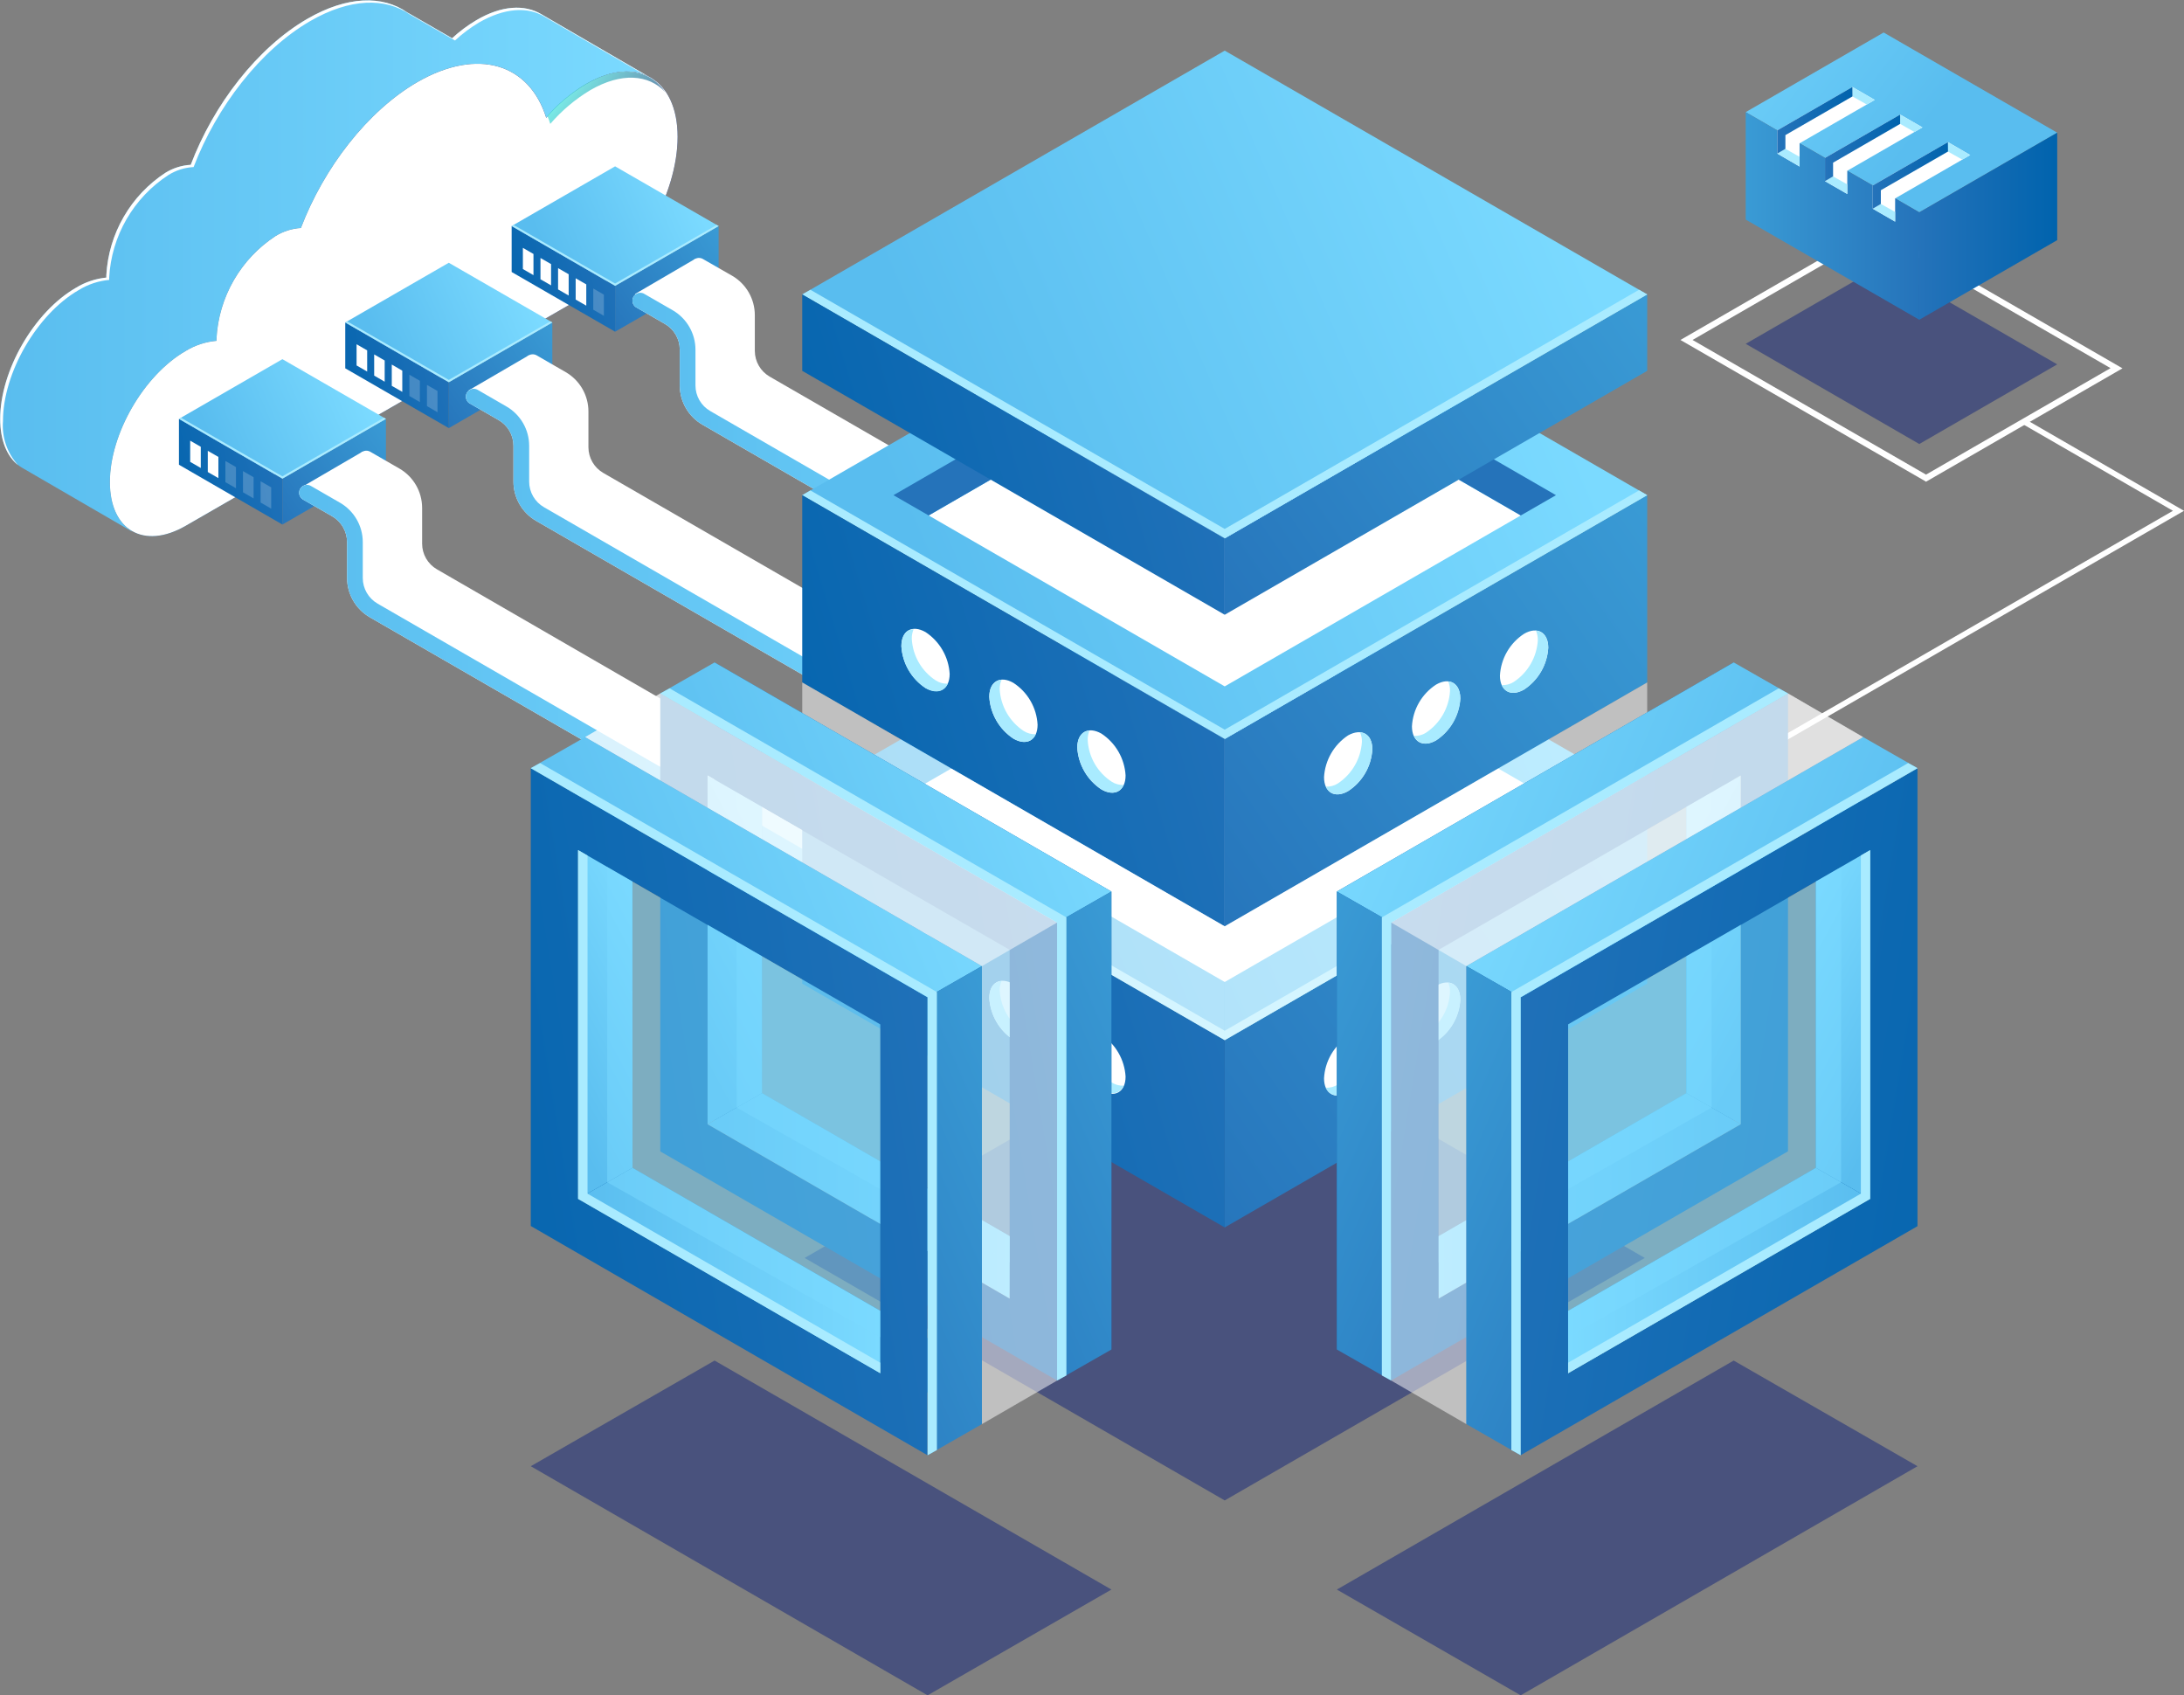 <svg width="612" height="475" viewBox="0 0 612 475" fill="none" xmlns="http://www.w3.org/2000/svg">
<rect x="0" y="0" width="612" height="475" fill="#808080" stroke="none"/>
<g clip-path="url(#clip0_684_3463)">
<path d="M182.729 22.033L151.679 3.974C147.024 1.207 140.582 1.459 133.436 5.684C131.017 7.118 128.756 8.805 126.693 10.715L114.112 3.471C107.217 -1.358 97.253 -1.157 86.156 5.257C72.115 13.356 59.861 29.277 53.445 46.179C50.941 46.319 48.511 47.08 46.374 48.393C41.549 51.543 37.533 55.785 34.652 60.776C31.771 65.766 30.107 71.364 29.792 77.117C29.792 77.343 29.792 77.57 29.792 77.771C26.769 78.071 23.853 79.051 21.262 80.638C9.537 87.404 0.05 103.854 0.05 117.36C0.05 124.076 2.39 128.805 6.165 131.043L36.888 148.876L43.606 116.606L133.31 64.843C144.759 58.227 154.472 43.941 157.743 30.057L182.729 22.033Z" fill="url(#paint0_linear_684_3463)"/>
<path d="M0.83 117.989C0.83 104.482 10.342 88.033 22.067 81.267C24.654 79.676 27.573 78.703 30.598 78.425C30.598 78.198 30.598 77.972 30.598 77.746C30.91 71.996 32.574 66.4 35.455 61.414C38.336 56.428 42.353 52.191 47.179 49.047C49.307 47.712 51.741 46.941 54.25 46.808C60.717 29.906 72.946 13.985 86.961 5.886C98.058 -0.528 108.022 -0.729 114.917 4.1L127.498 11.344C129.558 9.44 131.809 7.754 134.216 6.313C141.362 2.188 147.829 1.836 152.459 4.603L182.478 22.033H182.754L151.679 3.974C147.024 1.207 140.582 1.459 133.436 5.684C131.017 7.118 128.756 8.805 126.693 10.715L114.112 3.471C107.217 -1.358 97.253 -1.157 86.156 5.257C72.115 13.356 59.861 29.277 53.445 46.179C50.941 46.319 48.511 47.08 46.374 48.393C41.549 51.543 37.533 55.785 34.652 60.776C31.771 65.766 30.107 71.364 29.792 77.117C29.792 77.343 29.792 77.57 29.792 77.771C26.769 78.071 23.853 79.051 21.262 80.638C9.537 87.404 0.05 103.854 0.05 117.36C0.05 123.447 1.988 127.899 5.083 130.339C3.567 128.681 2.407 126.729 1.676 124.605C0.944 122.481 0.657 120.229 0.83 117.989Z" fill="white"/>
<path d="M164.26 23.568C160.032 26.082 156.249 29.278 153.063 33.025C148.358 17.934 134.015 13.23 117.03 22.964C102.99 31.088 90.761 47.01 84.319 63.887C81.815 64.047 79.388 64.815 77.249 66.125C72.423 69.276 68.407 73.518 65.526 78.508C62.646 83.498 60.981 89.096 60.667 94.849C60.667 95.076 60.667 95.277 60.667 95.503C57.608 95.769 54.654 96.742 52.036 98.345C40.31 105.111 30.799 121.561 30.799 135.068C30.799 148.574 40.31 154.083 52.036 147.317L164.26 82.675C178.402 74.501 189.876 54.656 189.876 38.332C189.876 22.008 178.301 15.343 164.26 23.568Z" fill="url(#paint1_linear_684_3463)"/>
<path style="mix-blend-mode:lighten" opacity="0.7" d="M164.26 23.568C160.032 26.082 156.249 29.278 153.063 33.025C148.358 17.934 134.015 13.23 117.03 22.964C102.99 31.088 90.761 47.01 84.319 63.887C81.815 64.047 79.388 64.815 77.249 66.125C72.423 69.276 68.407 73.518 65.526 78.508C62.646 83.498 60.981 89.096 60.667 94.849C60.667 95.076 60.667 95.277 60.667 95.503C57.608 95.769 54.654 96.742 52.036 98.345C40.31 105.111 30.799 121.561 30.799 135.068C30.799 148.574 40.31 154.083 52.036 147.317L164.26 82.675C178.402 74.501 189.876 54.656 189.876 38.332C189.876 22.008 178.301 15.343 164.26 23.568Z" fill="url(#paint2_linear_684_3463)"/>
<path d="M164.26 23.568C160.032 26.082 156.249 29.278 153.063 33.025C148.358 17.934 134.015 13.23 117.03 22.964C102.99 31.088 90.761 47.01 84.319 63.887C81.815 64.047 79.388 64.815 77.249 66.125C72.423 69.276 68.407 73.518 65.526 78.508C62.646 83.498 60.981 89.096 60.667 94.849C60.667 95.076 60.667 95.277 60.667 95.503C57.608 95.769 54.654 96.742 52.036 98.345C40.31 105.111 30.799 121.561 30.799 135.068C30.799 148.574 40.31 154.083 52.036 147.317L164.26 82.675C178.402 74.501 189.876 54.656 189.876 38.332C189.876 22.008 178.301 15.343 164.26 23.568Z" fill="white"/>
<path style="mix-blend-mode:lighten" opacity="0.7" d="M154.195 34.71C157.409 30.981 161.198 27.789 165.418 25.253C174.099 20.222 181.773 20.826 186.403 25.781C182.025 19.292 173.671 18.009 164.059 23.568C160.061 25.963 156.454 28.957 153.365 32.446C153.683 33.185 153.96 33.941 154.195 34.71Z" fill="url(#paint3_linear_684_3463)"/>
<path d="M79.136 146.965L108.148 130.213V117.36L79.136 134.112V146.965Z" fill="url(#paint4_linear_684_3463)"/>
<path d="M79.135 134.112L108.148 117.36L79.135 100.634L50.148 117.36L79.135 134.112Z" fill="url(#paint5_linear_684_3463)"/>
<path d="M50.148 130.213L79.135 146.965V134.112L50.148 117.36V130.213Z" fill="url(#paint6_linear_684_3463)"/>
<path d="M79.135 133.458L107.594 117.033L108.148 117.36L79.135 134.112L50.148 117.36L50.702 117.033L79.135 133.458Z" fill="#A9EBFF"/>
<path d="M84.722 136.375L101.555 126.566L115.747 137.91L116.955 147.694V156.623L249.284 234.645L263.274 242.895L261.135 249.284L251.397 253.157L172.01 211.128L137.94 189.824L108.148 173.299L99.794 166.885L99.266 153.303L98.209 145.028L84.722 136.375Z" fill="white"/>
<path d="M250.693 255.421C254.962 255.401 259.051 253.695 262.067 250.675C265.084 247.655 266.784 243.566 266.797 239.298V194.024C266.83 193.716 266.798 193.403 266.702 193.108C266.607 192.812 266.45 192.54 266.242 192.309C266.035 192.078 265.781 191.894 265.497 191.767C265.213 191.641 264.906 191.575 264.595 191.575C264.285 191.575 263.977 191.641 263.694 191.767C263.41 191.894 263.156 192.078 262.948 192.309C262.741 192.54 262.584 192.812 262.488 193.108C262.393 193.403 262.361 193.716 262.394 194.024V239.298C262.388 241.355 261.84 243.374 260.805 245.151C259.77 246.928 258.284 248.401 256.498 249.422C254.712 250.442 252.688 250.974 250.631 250.963C248.573 250.952 246.555 250.399 244.78 249.359L105.808 169.124C104.545 168.395 103.496 167.346 102.767 166.083C102.038 164.82 101.655 163.388 101.656 161.93V151.869C101.651 149.643 101.063 147.457 99.95 145.529C98.838 143.601 97.24 141.997 95.315 140.878L87.112 136.149C86.863 136.005 86.588 135.911 86.302 135.874C86.016 135.836 85.726 135.855 85.448 135.93C85.17 136.005 84.909 136.134 84.681 136.31C84.453 136.485 84.261 136.704 84.118 136.954C83.826 137.461 83.746 138.064 83.897 138.629C84.048 139.195 84.417 139.678 84.923 139.972L93.101 144.676C94.361 145.408 95.406 146.458 96.135 147.72C96.863 148.982 97.249 150.412 97.253 151.869V161.93C97.256 164.163 97.846 166.355 98.963 168.289C100.08 170.222 101.686 171.828 103.619 172.947L242.591 253.157C245.042 254.619 247.839 255.401 250.693 255.421Z" fill="white"/>
<path d="M100.75 127.371C100.893 127.121 101.085 126.902 101.313 126.727C101.541 126.551 101.802 126.422 102.08 126.347C102.358 126.272 102.649 126.253 102.934 126.291C103.22 126.328 103.495 126.422 103.744 126.566L111.947 131.295C113.872 132.414 115.47 134.018 116.582 135.946C117.695 137.874 118.283 140.06 118.288 142.286V152.347C118.292 153.801 118.677 155.228 119.406 156.486C120.134 157.744 121.181 158.789 122.44 159.516L264.582 241.713C266.05 242.552 267.68 243.066 269.363 243.222C269.212 244.681 269.363 246.165 269.137 247.624C266.75 247.439 264.436 246.716 262.368 245.511L120.226 163.364C118.303 162.242 116.706 160.638 115.594 158.71C114.482 156.782 113.893 154.598 113.885 152.372V142.311C113.881 140.854 113.495 139.424 112.767 138.162C112.039 136.9 110.993 135.851 109.733 135.118L101.555 130.414C101.301 130.269 101.079 130.074 100.9 129.842C100.722 129.609 100.592 129.344 100.517 129.061C100.442 128.778 100.424 128.483 100.464 128.192C100.504 127.902 100.601 127.623 100.75 127.371Z" fill="white"/>
<path d="M257.034 254.113L263.727 245.737L264.683 235.853V211.857V202.928L282.297 205.921V197.772C282.264 197.463 282.297 197.151 282.392 196.855C282.488 196.56 282.644 196.288 282.852 196.057C283.06 195.826 283.314 195.641 283.597 195.515C283.881 195.388 284.188 195.323 284.499 195.323C284.81 195.323 285.117 195.388 285.401 195.515C285.684 195.641 285.938 195.826 286.146 196.057C286.354 196.288 286.51 196.56 286.606 196.855C286.701 197.151 286.734 197.463 286.701 197.772V231.476C286.718 234.304 285.981 237.086 284.565 239.535C283.15 241.984 281.108 244.012 278.649 245.41C277.763 245.93 276.827 246.359 275.856 246.693L257.034 254.113Z" fill="url(#paint7_linear_684_3463)"/>
<path d="M250.693 255.421C254.962 255.401 259.051 253.695 262.067 250.675C265.084 247.655 266.784 243.566 266.797 239.298V194.024C266.83 193.716 266.798 193.403 266.702 193.108C266.607 192.812 266.45 192.54 266.242 192.309C266.035 192.078 265.781 191.894 265.497 191.767C265.213 191.641 264.906 191.575 264.595 191.575C264.285 191.575 263.977 191.641 263.694 191.767C263.41 191.894 263.156 192.078 262.948 192.309C262.741 192.54 262.584 192.812 262.488 193.108C262.393 193.403 262.361 193.716 262.394 194.024V239.298C262.388 241.355 261.84 243.374 260.805 245.151C259.77 246.928 258.284 248.401 256.498 249.422C254.712 250.442 252.688 250.974 250.631 250.963C248.573 250.952 246.555 250.399 244.78 249.359L105.808 169.124C104.545 168.395 103.496 167.346 102.767 166.083C102.038 164.82 101.655 163.388 101.656 161.93V151.869C101.651 149.643 101.063 147.457 99.95 145.529C98.838 143.601 97.24 141.997 95.315 140.878L87.112 136.149C86.863 136.005 86.588 135.911 86.302 135.874C86.016 135.836 85.726 135.855 85.448 135.93C85.17 136.005 84.909 136.134 84.681 136.31C84.453 136.485 84.261 136.704 84.118 136.954C83.826 137.461 83.746 138.064 83.897 138.629C84.048 139.195 84.417 139.678 84.923 139.972L93.101 144.676C94.361 145.408 95.406 146.458 96.135 147.72C96.863 148.982 97.249 150.412 97.253 151.869V161.93C97.256 164.163 97.846 166.355 98.963 168.289C100.08 170.222 101.686 171.828 103.619 172.947L242.591 253.157C245.042 254.619 247.839 255.401 250.693 255.421Z" fill="url(#paint8_linear_684_3463)"/>
<path opacity="0.2" d="M73.022 140.802L75.991 142.513V136.552L73.022 134.841V140.802Z" fill="white"/>
<path opacity="0.2" d="M68.089 137.935L71.058 139.645V133.709L68.089 131.999V137.935Z" fill="white"/>
<path opacity="0.2" d="M63.158 135.093L66.127 136.803V130.867L63.158 129.157V135.093Z" fill="white"/>
<path d="M58.226 132.251L61.195 133.961V128.025L58.226 126.315V132.251Z" fill="white"/>
<path d="M53.294 129.408L56.263 131.119V125.183L53.294 123.472V129.408Z" fill="white"/>
<path d="M125.762 119.951L154.774 103.2V90.347L125.762 107.098V119.951Z" fill="url(#paint9_linear_684_3463)"/>
<path d="M125.762 107.098L154.774 90.347L125.762 73.621L96.749 90.347L125.762 107.098Z" fill="url(#paint10_linear_684_3463)"/>
<path d="M96.749 103.2L125.762 119.951V107.098L96.749 90.347V103.2Z" fill="url(#paint11_linear_684_3463)"/>
<path d="M125.762 106.444L154.195 90.045L154.774 90.347L125.762 107.098L96.749 90.347L97.303 90.045L125.762 106.444Z" fill="#A9EBFF"/>
<path d="M131.348 109.362L148.181 99.553L162.348 110.896L163.556 120.68V129.609L295.885 207.632L309.9 215.882L307.761 222.295L298.023 226.144L284.562 222.145L250.492 200.841L154.774 146.285L146.42 139.897L145.892 126.289L144.81 118.014L131.348 109.362Z" fill="white"/>
<path d="M297.294 228.407C300.13 228.408 302.915 227.662 305.371 226.244C307.831 224.84 309.872 222.807 311.287 220.354C312.702 217.901 313.439 215.116 313.423 212.285V167.011C313.456 166.702 313.424 166.39 313.328 166.094C313.233 165.799 313.076 165.527 312.868 165.296C312.661 165.065 312.407 164.88 312.123 164.754C311.839 164.627 311.532 164.562 311.221 164.562C310.911 164.562 310.603 164.627 310.32 164.754C310.036 164.88 309.782 165.065 309.574 165.296C309.367 165.527 309.21 165.799 309.114 166.094C309.019 166.39 308.987 166.702 309.02 167.011V212.285C309.006 214.338 308.454 216.352 307.417 218.125C306.38 219.898 304.895 221.368 303.112 222.386C301.328 223.405 299.308 223.938 297.253 223.931C295.199 223.924 293.183 223.377 291.406 222.346L152.434 142.11C151.173 141.385 150.125 140.341 149.396 139.083C148.667 137.824 148.283 136.396 148.282 134.942V124.881C148.277 122.652 147.686 120.464 146.569 118.535C145.451 116.606 143.847 115.004 141.916 113.889L133.738 109.161C133.234 108.911 132.654 108.862 132.115 109.024C131.577 109.187 131.12 109.548 130.838 110.035C130.556 110.521 130.47 111.097 130.598 111.645C130.725 112.193 131.056 112.671 131.524 112.984L139.727 117.712C140.988 118.437 142.036 119.482 142.765 120.74C143.494 121.999 143.878 123.427 143.879 124.881V134.942C143.882 137.168 144.469 139.355 145.581 141.284C146.694 143.212 148.293 144.816 150.22 145.933L289.192 226.169C291.647 227.618 294.443 228.39 297.294 228.407Z" fill="white"/>
<path d="M147.351 100.357C147.65 99.856 148.133 99.492 148.697 99.341C149.261 99.191 149.861 99.267 150.37 99.552L158.548 104.281C160.474 105.399 162.074 107.002 163.187 108.931C164.299 110.859 164.886 113.046 164.889 115.273V125.334C164.895 126.787 165.282 128.213 166.01 129.471C166.738 130.728 167.783 131.773 169.041 132.502L311.183 214.574C312.655 215.406 314.282 215.928 315.964 216.108C315.813 217.542 315.964 219.026 315.763 220.51C313.376 220.307 311.064 219.577 308.994 218.372L166.776 136.35C164.85 135.233 163.251 133.629 162.138 131.701C161.025 129.772 160.438 127.585 160.435 125.359V115.298C160.429 113.845 160.043 112.419 159.315 111.161C158.586 109.903 157.541 108.858 156.284 108.129L148.156 103.376C147.65 103.081 147.281 102.598 147.13 102.033C146.979 101.467 147.059 100.865 147.351 100.357Z" fill="white"/>
<path d="M303.635 227.1L310.328 218.724L311.284 208.839V184.844V175.94L328.898 178.908V170.759C328.956 170.215 329.213 169.713 329.619 169.348C330.026 168.983 330.553 168.781 331.099 168.781C331.646 168.781 332.173 168.983 332.58 169.348C332.986 169.713 333.243 170.215 333.301 170.759V204.463C333.318 207.291 332.581 210.072 331.166 212.521C329.751 214.97 327.708 216.998 325.249 218.397C324.354 218.916 323.41 219.346 322.431 219.68L303.635 227.1Z" fill="url(#paint12_linear_684_3463)"/>
<path d="M297.294 228.407C300.13 228.408 302.915 227.662 305.371 226.244C307.831 224.84 309.872 222.807 311.287 220.354C312.702 217.901 313.439 215.116 313.423 212.285V167.011C313.456 166.702 313.424 166.39 313.328 166.094C313.233 165.799 313.076 165.527 312.868 165.296C312.661 165.065 312.407 164.88 312.123 164.754C311.839 164.627 311.532 164.562 311.221 164.562C310.911 164.562 310.603 164.627 310.32 164.754C310.036 164.88 309.782 165.065 309.574 165.296C309.367 165.527 309.21 165.799 309.114 166.094C309.019 166.39 308.987 166.702 309.02 167.011V212.285C309.006 214.338 308.454 216.352 307.417 218.125C306.38 219.898 304.895 221.368 303.112 222.386C301.328 223.405 299.308 223.938 297.253 223.931C295.199 223.924 293.183 223.377 291.406 222.346L152.434 142.11C151.173 141.385 150.125 140.341 149.396 139.083C148.667 137.824 148.283 136.396 148.282 134.942V124.881C148.277 122.652 147.686 120.464 146.569 118.535C145.451 116.606 143.847 115.004 141.916 113.889L133.738 109.161C133.234 108.911 132.654 108.862 132.115 109.024C131.577 109.187 131.12 109.548 130.838 110.035C130.556 110.521 130.47 111.097 130.598 111.645C130.725 112.193 131.056 112.671 131.524 112.984L139.727 117.712C140.988 118.437 142.036 119.482 142.765 120.74C143.494 121.999 143.878 123.427 143.879 124.881V134.942C143.882 137.168 144.469 139.355 145.581 141.284C146.694 143.212 148.293 144.816 150.22 145.933L289.192 226.169C291.647 227.618 294.443 228.39 297.294 228.407Z" fill="url(#paint13_linear_684_3463)"/>
<path opacity="0.2" d="M119.647 113.789L122.591 115.499V109.538L119.647 107.853V113.789Z" fill="white"/>
<path opacity="0.2" d="M114.715 110.947L117.659 112.657V106.696L114.715 104.985V110.947Z" fill="white"/>
<path d="M109.784 108.104L112.728 109.79V103.854L109.784 102.143V108.104Z" fill="white"/>
<path d="M104.852 105.237L107.796 106.947V101.011L104.852 99.301V105.237Z" fill="white"/>
<path d="M99.92 102.395L102.889 104.105V98.169L99.92 96.459V102.395Z" fill="white"/>
<path d="M172.362 92.938L201.375 76.211V63.333L172.362 80.085V92.938Z" fill="url(#paint14_linear_684_3463)"/>
<path d="M172.363 80.085L201.375 63.333L172.363 46.607L143.375 63.333L172.363 80.085Z" fill="url(#paint15_linear_684_3463)"/>
<path d="M143.375 76.211L172.363 92.938V80.085L143.375 63.333V76.211Z" fill="url(#paint16_linear_684_3463)"/>
<path d="M172.363 79.431L200.821 63.032L201.375 63.333L172.363 80.085L143.375 63.333L143.929 63.032L172.363 79.431Z" fill="#A9EBFF"/>
<path d="M177.949 82.374L194.782 72.539L208.974 83.883L210.182 93.692V102.621L342.511 180.618L356.501 188.893L354.362 195.282L344.65 199.155L331.163 195.156L297.118 173.827L201.375 119.272L193.046 112.883L192.493 99.276L191.436 91.026L177.949 82.374Z" fill="white"/>
<path d="M343.92 201.469C348.189 201.45 352.277 199.744 355.294 196.724C358.31 193.704 360.011 189.614 360.024 185.347V140.073C360.057 139.764 360.025 139.452 359.929 139.156C359.833 138.861 359.677 138.589 359.469 138.358C359.261 138.127 359.007 137.942 358.724 137.816C358.44 137.689 358.133 137.624 357.822 137.624C357.511 137.624 357.204 137.689 356.921 137.816C356.637 137.942 356.383 138.127 356.175 138.358C355.967 138.589 355.811 138.861 355.715 139.156C355.62 139.452 355.587 139.764 355.62 140.073V185.347C355.615 187.403 355.067 189.422 354.032 191.199C352.997 192.977 351.511 194.45 349.725 195.47C347.939 196.491 345.915 197.022 343.857 197.011C341.8 197 339.782 196.447 338.007 195.408L199.035 115.172C197.774 114.447 196.726 113.403 195.997 112.144C195.268 110.886 194.884 109.458 194.883 108.004V97.943C194.875 95.717 194.286 93.532 193.174 91.605C192.062 89.677 190.465 88.073 188.542 86.951L180.339 82.223C179.838 81.998 179.271 81.968 178.748 82.138C178.226 82.309 177.786 82.667 177.513 83.143C177.24 83.62 177.154 84.181 177.272 84.717C177.389 85.254 177.703 85.727 178.15 86.046L186.328 90.774C187.589 91.499 188.637 92.543 189.365 93.802C190.094 95.06 190.479 96.489 190.479 97.943V108.004C190.485 110.233 191.076 112.421 192.193 114.35C193.31 116.279 194.915 117.881 196.846 118.995L335.818 199.231C338.271 200.684 341.068 201.457 343.92 201.469Z" fill="white"/>
<path d="M193.977 73.369C194.118 73.117 194.308 72.895 194.536 72.718C194.764 72.54 195.025 72.41 195.304 72.335C195.583 72.26 195.875 72.242 196.161 72.281C196.448 72.32 196.723 72.417 196.971 72.564L205.174 77.268C207.097 78.389 208.694 79.993 209.806 81.921C210.918 83.849 211.508 86.034 211.515 88.259V98.32C211.52 99.777 211.905 101.207 212.633 102.469C213.362 103.731 214.407 104.781 215.667 105.514L357.81 187.56C359.275 188.407 360.905 188.93 362.59 189.095C362.439 190.553 362.59 192.037 362.364 193.496C359.947 193.32 357.6 192.607 355.495 191.409L213.352 109.362C211.429 108.237 209.833 106.628 208.725 104.695C207.617 102.762 207.035 100.573 207.036 98.345V88.284C207.033 86.831 206.648 85.403 205.919 84.145C205.19 82.888 204.144 81.843 202.885 81.116L194.707 76.387C194.46 76.238 194.245 76.041 194.075 75.808C193.904 75.575 193.781 75.311 193.714 75.03C193.646 74.749 193.634 74.458 193.679 74.173C193.725 73.888 193.826 73.615 193.977 73.369Z" fill="white"/>
<path d="M350.261 200.086L356.954 191.736L357.91 181.826V157.83V148.926L375.524 151.894V143.745C375.524 143.165 375.755 142.608 376.165 142.198C376.576 141.787 377.132 141.557 377.713 141.557C378.294 141.557 378.85 141.787 379.261 142.198C379.671 142.608 379.902 143.165 379.902 143.745V177.449C379.924 180.278 379.19 183.062 377.774 185.512C376.358 187.962 374.313 189.989 371.85 191.383C370.964 191.903 370.028 192.332 369.057 192.666L350.261 200.086Z" fill="url(#paint17_linear_684_3463)"/>
<path d="M343.92 201.469C348.189 201.45 352.277 199.744 355.294 196.724C358.31 193.704 360.011 189.614 360.024 185.347V140.073C360.057 139.764 360.025 139.452 359.929 139.156C359.833 138.861 359.677 138.589 359.469 138.358C359.261 138.127 359.007 137.942 358.724 137.816C358.44 137.689 358.133 137.624 357.822 137.624C357.511 137.624 357.204 137.689 356.921 137.816C356.637 137.942 356.383 138.127 356.175 138.358C355.967 138.589 355.811 138.861 355.715 139.156C355.62 139.452 355.587 139.764 355.62 140.073V185.347C355.615 187.403 355.067 189.422 354.032 191.199C352.997 192.977 351.511 194.45 349.725 195.47C347.939 196.491 345.915 197.022 343.857 197.011C341.8 197 339.782 196.447 338.007 195.408L199.035 115.172C197.774 114.447 196.726 113.403 195.997 112.144C195.268 110.886 194.884 109.458 194.883 108.004V97.943C194.875 95.717 194.286 93.532 193.174 91.605C192.062 89.677 190.465 88.073 188.542 86.951L180.339 82.223C179.838 81.998 179.271 81.968 178.748 82.138C178.226 82.309 177.786 82.667 177.513 83.143C177.24 83.62 177.154 84.181 177.272 84.717C177.389 85.254 177.703 85.727 178.15 86.046L186.328 90.774C187.589 91.499 188.637 92.543 189.365 93.802C190.094 95.06 190.479 96.489 190.479 97.943V108.004C190.485 110.233 191.076 112.421 192.193 114.35C193.31 116.279 194.915 117.881 196.846 118.995L335.818 199.231C338.271 200.684 341.068 201.457 343.92 201.469Z" fill="url(#paint18_linear_684_3463)"/>
<path opacity="0.2" d="M166.248 86.775L169.217 88.486V82.55L166.248 80.839V86.775Z" fill="white"/>
<path d="M161.316 83.933L164.286 85.643V79.682L161.316 77.972V83.933Z" fill="white"/>
<path d="M156.384 81.091L159.353 82.801V76.84L156.384 75.13V81.091Z" fill="white"/>
<path d="M151.453 78.249L154.422 79.959V73.998L151.453 72.287V78.249Z" fill="white"/>
<path d="M146.521 75.381L149.49 77.092V71.156L146.521 69.445V75.381Z" fill="white"/>
<path d="M443.613 240.304L442.833 238.946L608.905 143.116L567.06 118.97L567.815 117.612L612 143.116L443.613 240.304Z" fill="white"/>
<path opacity="0.5" d="M343.19 420.394L460.9 352.458L343.19 284.522L225.48 352.458L343.19 420.394Z" fill="#13247A"/>
<path d="M343.19 343.907L461.58 275.593V223.1L343.19 291.439V343.907Z" fill="url(#paint19_linear_684_3463)"/>
<path d="M343.19 291.439L461.579 223.1L343.19 154.787L224.801 223.125L343.19 291.439Z" fill="url(#paint20_linear_684_3463)"/>
<path d="M343.19 275.14L433.322 223.1L343.19 171.111L253.059 223.125L343.19 275.14Z" fill="white"/>
<path d="M224.801 275.593L343.19 343.907V291.439L224.801 223.1V275.593Z" fill="url(#paint21_linear_684_3463)"/>
<path d="M343.19 259.546L461.58 191.207V138.74L343.19 207.053V259.546Z" fill="url(#paint22_linear_684_3463)"/>
<path d="M343.19 207.053L461.579 138.74L343.19 70.401L224.801 138.74L343.19 207.053Z" fill="url(#paint23_linear_684_3463)"/>
<path d="M343.19 204.437L459.289 137.407L461.579 138.74L343.19 207.053L224.801 138.74L227.091 137.407L343.19 204.437Z" fill="#A9EBFF"/>
<path d="M343.19 288.798L459.289 221.792L461.579 223.1L343.19 291.439L224.801 223.125L227.091 221.792L343.19 288.798Z" fill="#A9EBFF"/>
<path d="M343.19 96.534L426.15 144.424L343.19 192.314L260.229 144.424L343.19 96.534Z" fill="white"/>
<path d="M343.19 96.534L260.23 144.424L250.366 138.74L343.19 85.165L436.014 138.74L426.151 144.424L343.19 96.534Z" fill="#2573BA"/>
<path d="M224.801 191.207L343.19 259.546V207.053L224.801 138.74V191.207Z" fill="url(#paint24_linear_684_3463)"/>
<path d="M301.873 209.468C302.011 211.813 302.694 214.094 303.869 216.129C305.044 218.164 306.679 219.897 308.642 221.189C312.366 223.327 315.41 221.591 315.41 217.265C315.273 214.919 314.589 212.638 313.414 210.604C312.239 208.569 310.605 206.836 308.642 205.544C304.893 203.406 301.873 205.142 301.873 209.468Z" fill="white"/>
<path d="M277.214 195.232C277.351 197.577 278.035 199.858 279.21 201.893C280.385 203.928 282.019 205.66 283.983 206.953C287.732 209.116 290.751 207.355 290.751 203.054C290.627 200.705 289.95 198.419 288.773 196.382C287.597 194.345 285.955 192.615 283.983 191.333C280.259 189.17 277.214 190.931 277.214 195.232Z" fill="white"/>
<path d="M252.58 181.021C252.718 183.366 253.401 185.647 254.576 187.682C255.752 189.717 257.386 191.449 259.349 192.742C263.073 194.88 266.117 193.144 266.117 188.818C265.98 186.472 265.296 184.191 264.121 182.156C262.946 180.122 261.312 178.389 259.349 177.097C255.6 174.959 252.58 176.694 252.58 181.021Z" fill="white"/>
<path d="M305.295 204.689C304.941 205.532 304.769 206.441 304.792 207.355C304.915 209.7 305.593 211.983 306.77 214.016C307.946 216.049 309.588 217.774 311.561 219.051C312.552 219.677 313.711 219.984 314.882 219.931C313.875 222.195 311.46 222.824 308.642 221.189C306.679 219.897 305.044 218.164 303.869 216.129C302.694 214.094 302.011 211.813 301.873 209.468C301.873 206.5 303.257 204.865 305.295 204.689Z" fill="#A9EBFF"/>
<path d="M280.661 190.453C280.297 191.294 280.117 192.203 280.133 193.119C280.27 195.464 280.954 197.745 282.129 199.78C283.304 201.815 284.938 203.548 286.901 204.84C287.903 205.463 289.069 205.77 290.248 205.72C289.241 207.984 286.826 208.588 283.983 206.953C282.019 205.66 280.385 203.928 279.21 201.893C278.035 199.858 277.351 197.577 277.214 195.232C277.214 192.339 278.623 190.629 280.661 190.453Z" fill="#A9EBFF"/>
<path d="M256.002 176.317C255.648 177.16 255.476 178.069 255.499 178.983C255.623 181.329 256.301 183.611 257.477 185.644C258.654 187.677 260.295 189.403 262.268 190.679C263.259 191.305 264.418 191.612 265.589 191.559C264.583 193.823 262.167 194.427 259.349 192.817C257.386 191.525 255.752 189.792 254.576 187.758C253.401 185.723 252.718 183.442 252.58 181.096C252.58 178.103 253.964 176.317 256.002 176.317Z" fill="#A9EBFF"/>
<path d="M301.873 293.854C301.997 296.199 302.675 298.482 303.851 300.515C305.028 302.548 306.669 304.273 308.642 305.549C312.366 307.712 315.41 305.977 315.41 301.651C315.273 299.305 314.589 297.024 313.414 294.989C312.239 292.954 310.605 291.222 308.642 289.93C304.893 287.792 301.873 289.502 301.873 293.854Z" fill="white"/>
<path d="M277.214 279.617C277.351 281.963 278.035 284.244 279.21 286.279C280.385 288.314 282.019 290.046 283.983 291.338C287.732 293.501 290.751 291.741 290.751 287.44C290.627 285.091 289.95 282.805 288.773 280.768C287.597 278.731 285.955 277.001 283.983 275.719C280.259 273.556 277.214 275.316 277.214 279.617Z" fill="white"/>
<path d="M252.58 265.406C252.704 267.752 253.382 270.035 254.558 272.067C255.735 274.1 257.376 275.826 259.349 277.102C263.073 279.265 266.117 277.53 266.117 273.204C265.98 270.858 265.296 268.577 264.121 266.542C262.946 264.507 261.312 262.775 259.349 261.483C255.6 259.32 252.58 261.08 252.58 265.406Z" fill="white"/>
<path d="M305.295 289.075C304.96 289.871 304.788 290.726 304.792 291.59C304.914 293.939 305.591 296.226 306.767 298.264C307.944 300.301 309.586 302.031 311.561 303.311C312.552 303.937 313.711 304.244 314.882 304.191C313.875 306.455 311.46 307.059 308.642 305.424C306.669 304.147 305.028 302.422 303.851 300.389C302.675 298.356 301.997 296.073 301.873 293.728C301.873 290.936 303.257 289.226 305.295 289.075Z" fill="#A9EBFF"/>
<path d="M280.661 274.839C280.297 275.68 280.117 276.588 280.133 277.505C280.27 279.85 280.954 282.131 282.129 284.166C283.304 286.201 284.938 287.933 286.901 289.226C287.9 289.854 289.07 290.153 290.248 290.081C289.241 292.344 286.826 292.973 283.983 291.338C282.019 290.046 280.385 288.314 279.21 286.279C278.035 284.244 277.351 281.963 277.214 279.617C277.214 276.725 278.623 275.015 280.661 274.839Z" fill="#A9EBFF"/>
<path d="M256.002 260.628C255.667 261.423 255.496 262.279 255.499 263.143C255.623 265.492 256.3 267.778 257.477 269.815C258.653 271.852 260.295 273.582 262.268 274.864C263.259 275.489 264.418 275.797 265.589 275.744C264.583 278.008 262.167 278.611 259.349 276.976C257.376 275.7 255.735 273.975 254.558 271.942C253.382 269.909 252.704 267.626 252.58 265.281C252.58 262.489 253.964 260.778 256.002 260.628Z" fill="#A9EBFF"/>
<path d="M384.557 209.921C384.431 212.269 383.753 214.554 382.576 216.591C381.4 218.628 379.76 220.358 377.788 221.642C374.039 223.805 371.02 222.069 371.02 217.743C371.157 215.397 371.841 213.116 373.016 211.082C374.191 209.047 375.825 207.314 377.788 206.022C381.512 203.985 384.557 205.62 384.557 209.921Z" fill="white"/>
<path d="M409.191 195.71C409.053 198.055 408.369 200.336 407.194 202.371C406.019 204.406 404.385 206.138 402.422 207.431C398.698 209.594 395.653 207.833 395.653 203.507C395.783 201.163 396.463 198.882 397.639 196.85C398.815 194.818 400.454 193.092 402.422 191.811C406.171 189.648 409.191 191.409 409.191 195.71Z" fill="white"/>
<path d="M433.85 181.473C433.712 183.819 433.029 186.1 431.854 188.135C430.679 190.17 429.044 191.902 427.081 193.194C423.332 195.357 420.312 193.597 420.312 189.296C420.436 186.947 421.114 184.661 422.29 182.624C423.467 180.587 425.108 178.857 427.081 177.575C430.805 175.412 433.85 177.172 433.85 181.473Z" fill="white"/>
<path d="M381.109 205.167C381.473 205.999 381.654 206.9 381.638 207.808C381.5 210.153 380.817 212.434 379.642 214.469C378.466 216.504 376.832 218.237 374.869 219.529C373.868 220.152 372.701 220.459 371.522 220.409C372.529 222.673 374.945 223.276 377.788 221.642C379.759 220.358 381.4 218.628 382.576 216.591C383.752 214.554 384.431 212.269 384.557 209.921C384.557 207.028 383.173 205.318 381.109 205.167Z" fill="#A9EBFF"/>
<path d="M405.819 190.931C406.174 191.774 406.345 192.683 406.322 193.597C406.185 195.942 405.501 198.223 404.326 200.258C403.151 202.293 401.517 204.026 399.554 205.318C398.558 205.952 397.385 206.252 396.207 206.173C397.239 208.437 399.654 209.065 402.472 207.431C404.436 206.138 406.07 204.406 407.245 202.371C408.42 200.336 409.104 198.055 409.241 195.71C409.191 192.792 407.807 191.107 405.819 190.931Z" fill="#A9EBFF"/>
<path d="M430.403 176.694C430.764 177.536 430.944 178.445 430.932 179.361C430.794 181.706 430.11 183.987 428.935 186.022C427.76 188.057 426.126 189.789 424.163 191.082C423.161 191.705 421.995 192.012 420.816 191.962C421.823 194.226 424.238 194.829 427.082 193.194C429.045 191.902 430.679 190.17 431.854 188.135C433.029 186.1 433.713 183.819 433.851 181.473C433.851 178.581 432.441 176.871 430.403 176.694Z" fill="#A9EBFF"/>
<path d="M384.557 294.306C384.419 296.652 383.736 298.933 382.561 300.968C381.386 303.003 379.751 304.735 377.788 306.027C374.039 308.19 371.02 306.43 371.02 302.129C371.143 299.78 371.821 297.494 372.997 295.457C374.174 293.42 375.815 291.69 377.788 290.408C381.512 288.245 384.557 290.005 384.557 294.306Z" fill="white"/>
<path d="M409.191 280.095C409.053 282.441 408.369 284.722 407.194 286.757C406.019 288.792 404.385 290.524 402.422 291.816C398.698 293.954 395.653 292.219 395.653 287.893C395.783 285.549 396.463 283.268 397.639 281.236C398.815 279.204 400.454 277.478 402.422 276.197C406.171 274.034 409.191 275.769 409.191 280.095Z" fill="white"/>
<path d="M433.85 265.859C433.712 268.205 433.029 270.486 431.854 272.521C430.679 274.555 429.044 276.288 427.081 277.58C423.332 279.743 420.312 277.983 420.312 273.682C420.436 271.333 421.114 269.047 422.29 267.009C423.467 264.972 425.108 263.242 427.081 261.961C430.805 259.797 433.85 261.558 433.85 265.859Z" fill="white"/>
<path d="M381.109 289.502C381.47 290.344 381.65 291.252 381.638 292.168C381.5 294.514 380.817 296.795 379.642 298.83C378.466 300.865 376.832 302.597 374.869 303.889C373.868 304.513 372.701 304.82 371.522 304.77C372.529 307.033 374.945 307.637 377.788 306.002C379.751 304.71 381.385 302.977 382.56 300.943C383.735 298.908 384.419 296.627 384.557 294.281C384.557 291.414 383.173 289.703 381.109 289.502Z" fill="#A9EBFF"/>
<path d="M405.819 275.316C406.174 276.16 406.345 277.068 406.322 277.983C406.199 280.328 405.521 282.611 404.344 284.644C403.168 286.677 401.526 288.402 399.554 289.678C398.555 290.308 397.386 290.615 396.207 290.559C397.239 292.822 399.654 293.451 402.472 291.816C404.436 290.524 406.07 288.792 407.245 286.757C408.42 284.722 409.104 282.441 409.241 280.095C409.191 277.178 407.807 275.492 405.819 275.316Z" fill="#A9EBFF"/>
<path d="M430.403 261.08C430.764 261.922 430.944 262.83 430.932 263.746C430.794 266.092 430.11 268.373 428.935 270.408C427.76 272.443 426.126 274.175 424.163 275.467C423.161 276.091 421.995 276.397 420.816 276.348C421.823 278.611 424.238 279.215 427.082 277.58C429.045 276.288 430.679 274.555 431.854 272.521C433.029 270.486 433.713 268.205 433.851 265.859C433.851 262.967 432.441 261.256 430.403 261.08Z" fill="#A9EBFF"/>
<path d="M343.19 172.243L461.58 103.904V82.499L343.19 150.838V172.243Z" fill="url(#paint25_linear_684_3463)"/>
<path d="M343.19 150.838L461.579 82.499L343.19 14.186L224.801 82.499L343.19 150.838Z" fill="url(#paint26_linear_684_3463)"/>
<path d="M343.19 148.197L459.289 81.191L461.579 82.499L343.19 150.838L224.801 82.499L227.091 81.191L343.19 148.197Z" fill="#A9EBFF"/>
<path d="M224.801 103.904L343.19 172.243V150.838L224.801 82.499V103.904Z" fill="url(#paint27_linear_684_3463)"/>
<path opacity="0.5" d="M461.58 191.207V223.1L343.19 291.439V259.546L461.58 191.207Z" fill="white"/>
<path opacity="0.5" d="M224.801 191.207V223.125L343.19 291.439V259.546L224.801 191.207Z" fill="white"/>
<path opacity="0.5" d="M311.435 445.371L259.928 475L148.735 410.811L200.242 381.207L311.435 445.371Z" fill="#13247A"/>
<path d="M200.242 185.624V313.9L311.435 378.063V249.787L200.242 185.624ZM213.503 208.588L298.149 257.433V355.15L213.503 306.304V208.588Z" fill="url(#paint28_linear_684_3463)"/>
<path d="M185.019 194.326V322.603L296.212 386.791V258.515L185.019 194.326ZM198.28 217.29L282.926 266.161V363.852L198.28 315.007V217.29Z" fill="url(#paint29_linear_684_3463)"/>
<path d="M185.019 194.301L200.242 185.598L311.435 249.787L296.212 258.49L185.019 194.301Z" fill="url(#paint30_linear_684_3463)"/>
<path d="M311.435 249.787L296.212 258.49V386.816L311.435 378.114V249.787Z" fill="url(#paint31_linear_684_3463)"/>
<path d="M213.528 306.279L198.28 314.981V217.29L213.503 226.068L213.528 306.279Z" fill="url(#paint32_linear_684_3463)"/>
<path d="M213.528 306.279L198.28 314.981L282.926 363.852L282.951 346.346L213.528 306.279Z" fill="url(#paint33_linear_684_3463)"/>
<path opacity="0.5" d="M206.432 310.328V222.044L282.926 266.136V353.741L206.432 310.328Z" fill="#7BDAFF"/>
<path d="M163.958 206.5V334.776L275.151 398.965V270.688L163.958 206.5ZM177.219 229.464L261.89 278.335V376.026L177.219 327.231V229.464Z" fill="url(#paint34_linear_684_3463)"/>
<path d="M148.735 215.228V343.504L259.877 407.718V279.441L148.735 215.228ZM161.995 238.217L246.642 286.987V384.678L161.995 335.908V238.217Z" fill="url(#paint35_linear_684_3463)"/>
<path d="M148.735 215.228L163.958 206.525L275.151 270.688L259.928 279.391L148.735 215.228Z" fill="url(#paint36_linear_684_3463)"/>
<path d="M275.151 270.688L259.928 279.391V407.743L275.151 399.015V270.688Z" fill="url(#paint37_linear_684_3463)"/>
<path d="M177.244 327.205L161.996 335.908V238.192L177.219 246.97L177.244 327.205Z" fill="url(#paint38_linear_684_3463)"/>
<path d="M177.244 327.205L161.996 335.908L246.667 384.754V367.273L177.244 327.205Z" fill="url(#paint39_linear_684_3463)"/>
<path opacity="0.5" d="M170.148 331.23V242.945L246.667 287.062V374.668L170.148 331.23Z" fill="#7BDAFF"/>
<path d="M259.928 279.391L148.735 215.228L151.352 213.794L262.544 277.957V406.284L259.928 407.743V279.391Z" fill="#A9EBFF"/>
<path d="M296.212 258.49L185.019 194.301L187.636 192.867L298.829 257.031V385.383L296.212 386.816V258.49Z" fill="#A9EBFF"/>
<path d="M161.996 238.192L164.638 239.701V334.449L246.667 381.811V384.754L161.996 335.908V238.192Z" fill="#A9EBFF"/>
<path opacity="0.5" d="M163.958 206.525L185.019 194.301L296.212 258.49V386.816L275.151 399.015V270.688L163.958 206.525Z" fill="white"/>
<path opacity="0.5" d="M296.212 258.49L275.151 270.688L163.958 206.525L185.019 194.301L296.212 258.49Z" fill="white"/>
<path opacity="0.5" d="M374.618 445.371L426.126 475L537.318 410.811L485.811 381.207L374.618 445.371Z" fill="#13247A"/>
<path d="M374.618 249.787V378.063L485.811 313.9V185.624L374.618 249.787ZM472.55 306.304L387.904 355.15V257.433L472.55 208.588V306.304Z" fill="url(#paint40_linear_684_3463)"/>
<path d="M389.841 258.49V386.766L501.033 322.577V194.301L389.841 258.49ZM487.773 315.007L403.126 363.852V266.161L487.773 217.29V315.007Z" fill="url(#paint41_linear_684_3463)"/>
<path d="M501.059 194.301L485.811 185.598L374.618 249.787L389.841 258.49L501.059 194.301Z" fill="url(#paint42_linear_684_3463)"/>
<path d="M374.618 249.787L389.841 258.49V386.816L374.618 378.114V249.787Z" fill="url(#paint43_linear_684_3463)"/>
<path d="M472.55 306.279L487.773 314.981V217.29L472.55 226.068V306.279Z" fill="url(#paint44_linear_684_3463)"/>
<path d="M472.55 306.279L487.773 314.981L403.127 363.852V346.346L472.55 306.279Z" fill="url(#paint45_linear_684_3463)"/>
<path opacity="0.5" d="M479.621 310.328V222.044L403.127 266.136V353.741L479.621 310.328Z" fill="#7BDAFF"/>
<path d="M410.852 270.688V398.965L522.095 334.776V206.5L410.852 270.688ZM508.834 327.231L424.162 376.076V278.36L508.834 229.489V327.231Z" fill="url(#paint46_linear_684_3463)"/>
<path d="M426.125 279.441V407.718L537.318 343.554V215.278L426.125 279.441ZM524.082 335.908L439.436 384.754V286.987L524.082 238.217V335.908Z" fill="url(#paint47_linear_684_3463)"/>
<path d="M537.318 215.228L522.095 206.525L410.902 270.688L426.126 279.391L537.318 215.228Z" fill="url(#paint48_linear_684_3463)"/>
<path d="M410.902 270.688L426.126 279.391V407.743L410.902 399.015V270.688Z" fill="url(#paint49_linear_684_3463)"/>
<path d="M508.834 327.205L524.057 335.908V238.192L508.834 246.97V327.205Z" fill="url(#paint50_linear_684_3463)"/>
<path d="M508.834 327.205L524.057 335.908L439.411 384.754V367.273L508.834 327.205Z" fill="url(#paint51_linear_684_3463)"/>
<path opacity="0.5" d="M515.905 331.23V242.945L439.411 287.062V374.668L515.905 331.23Z" fill="#7BDAFF"/>
<path d="M426.126 279.391L537.318 215.228L534.701 213.794L423.509 277.957V406.284L426.126 407.743V279.391Z" fill="#A9EBFF"/>
<path d="M389.841 258.49L501.059 194.301L498.417 192.867L387.225 257.031V385.383L389.841 386.816V258.49Z" fill="#A9EBFF"/>
<path d="M524.057 238.192L521.441 239.701V334.449L439.411 381.811V384.754L524.057 335.908V238.192Z" fill="#A9EBFF"/>
<path opacity="0.5" d="M522.094 206.525L501.059 194.301L389.841 258.49V386.816L410.902 399.015V270.688L522.094 206.525Z" fill="white"/>
<path opacity="0.5" d="M389.841 258.49L410.902 270.688L522.094 206.525L501.059 194.301L389.841 258.49Z" fill="white"/>
<path opacity="0.5" d="M537.822 124.403L489.183 96.333L527.832 74.023L576.471 102.093L537.822 124.403Z" fill="#13247A"/>
<path d="M539.709 134.967L539.306 134.715L470.89 95.251L525.92 63.484L526.348 63.711L594.764 103.2L539.709 134.967ZM474.287 95.251L539.709 132.98L591.418 103.149L525.995 65.421L474.287 95.251Z" fill="white"/>
<path d="M537.822 59.485L489.183 31.415L527.832 9.105L576.471 37.175L537.822 59.485Z" fill="url(#paint52_linear_684_3463)"/>
<path d="M576.471 67.282V37.175L537.821 59.485V89.592L576.471 67.282Z" fill="url(#paint53_linear_684_3463)"/>
<path d="M489.183 31.415V61.522L537.822 89.592V59.485L489.183 31.415Z" fill="url(#paint54_linear_684_3463)"/>
<path d="M519.075 24.372L498.039 36.521V43.035L504.279 46.657V40.143L525.34 27.994L519.075 24.372Z" fill="white"/>
<path d="M532.461 32.094L511.4 44.243V50.757L517.641 54.354V47.84L538.702 35.691L532.461 32.094Z" fill="white"/>
<path d="M545.848 39.816L524.787 51.965V58.479L531.053 62.101V55.586L552.088 43.438L545.848 39.816Z" fill="white"/>
<path d="M519.075 24.372V27.014L523.101 29.277L525.341 27.994L519.075 24.372Z" fill="#A9EBFF"/>
<path d="M500.304 41.702L498.039 43.035L504.279 46.657V43.941L500.304 41.702Z" fill="#A9EBFF"/>
<path d="M519.075 24.372L498.039 36.521V43.035L500.304 41.702V37.854L519.1 27.014L519.075 24.372Z" fill="url(#paint55_linear_684_3463)"/>
<path d="M532.462 32.094V34.71L536.488 36.999L538.702 35.691L532.462 32.094Z" fill="#A9EBFF"/>
<path d="M513.665 49.424L511.4 50.757L517.641 54.354V51.663L513.665 49.424Z" fill="#A9EBFF"/>
<path d="M532.461 32.094L511.4 44.243V50.757L513.665 49.424V45.576L532.461 34.71V32.094Z" fill="url(#paint56_linear_684_3463)"/>
<path d="M545.848 39.816V42.457L549.874 44.721L552.088 43.438L545.848 39.816Z" fill="#A9EBFF"/>
<path d="M527.052 57.146L524.787 58.479L531.053 62.101V59.384L527.052 57.146Z" fill="#A9EBFF"/>
<path d="M545.848 39.816L524.787 51.965V58.479L527.052 57.146V53.298L545.873 42.457L545.848 39.816Z" fill="url(#paint57_linear_684_3463)"/>
</g>
<defs>
<linearGradient id="paint0_linear_684_3463" x1="-3.18693e-05" y1="74.425" x2="182.729" y2="74.425" gradientUnits="userSpaceOnUse">
<stop stop-color="#59BDEF"/>
<stop offset="1" stop-color="#7BDAFF"/>
</linearGradient>
<linearGradient id="paint1_linear_684_3463" x1="34.76" y1="117.178" x2="194.479" y2="117.178" gradientUnits="userSpaceOnUse">
<stop stop-color="#2B237C"/>
<stop offset="1" stop-color="#180D5B"/>
</linearGradient>
<linearGradient id="paint2_linear_684_3463" x1="256.891" y1="159.908" x2="57.191" y2="68.152" gradientUnits="userSpaceOnUse">
<stop stop-color="#180D5B"/>
<stop offset="0.09" stop-color="#1A1660"/>
<stop offset="0.25" stop-color="#1E2D6E"/>
<stop offset="0.44" stop-color="#255385"/>
<stop offset="0.66" stop-color="#2F87A5"/>
<stop offset="0.9" stop-color="#3CCACE"/>
<stop offset="1" stop-color="#42E8E0"/>
</linearGradient>
<linearGradient id="paint3_linear_684_3463" x1="193.071" y1="48.569" x2="160.924" y2="22.046" gradientUnits="userSpaceOnUse">
<stop stop-color="#180D5B"/>
<stop offset="0.09" stop-color="#1A1660"/>
<stop offset="0.25" stop-color="#1E2D6E"/>
<stop offset="0.44" stop-color="#255385"/>
<stop offset="0.66" stop-color="#2F87A5"/>
<stop offset="0.9" stop-color="#3CCACE"/>
<stop offset="1" stop-color="#42E8E0"/>
</linearGradient>
<linearGradient id="paint4_linear_684_3463" x1="110.715" y1="120.404" x2="74.314" y2="145.519" gradientUnits="userSpaceOnUse">
<stop stop-color="#3A9BD5"/>
<stop offset="1" stop-color="#2573BA"/>
</linearGradient>
<linearGradient id="paint5_linear_684_3463" x1="100.876" y1="108.029" x2="59.942" y2="125.622" gradientUnits="userSpaceOnUse">
<stop stop-color="#7BDAFF"/>
<stop offset="1" stop-color="#59BDEF"/>
</linearGradient>
<linearGradient id="paint6_linear_684_3463" x1="82.86" y1="126.692" x2="44.011" y2="138.396" gradientUnits="userSpaceOnUse">
<stop stop-color="#2573BA"/>
<stop offset="1" stop-color="#0063AD"/>
</linearGradient>
<linearGradient id="paint7_linear_684_3463" x1="301.999" y1="224.836" x2="252.731" y2="224.836" gradientUnits="userSpaceOnUse">
<stop stop-color="#3A9BD5"/>
<stop offset="1" stop-color="#2573BA"/>
</linearGradient>
<linearGradient id="paint8_linear_684_3463" x1="266.797" y1="195.684" x2="83.866" y2="195.684" gradientUnits="userSpaceOnUse">
<stop stop-color="#7BDAFF"/>
<stop offset="1" stop-color="#59BDEF"/>
</linearGradient>
<linearGradient id="paint9_linear_684_3463" x1="157.315" y1="93.415" x2="120.94" y2="118.506" gradientUnits="userSpaceOnUse">
<stop stop-color="#3A9BD5"/>
<stop offset="1" stop-color="#2573BA"/>
</linearGradient>
<linearGradient id="paint10_linear_684_3463" x1="147.502" y1="81.015" x2="106.568" y2="98.634" gradientUnits="userSpaceOnUse">
<stop stop-color="#7BDAFF"/>
<stop offset="1" stop-color="#59BDEF"/>
</linearGradient>
<linearGradient id="paint11_linear_684_3463" x1="129.461" y1="99.678" x2="90.638" y2="111.383" gradientUnits="userSpaceOnUse">
<stop stop-color="#2573BA"/>
<stop offset="1" stop-color="#0063AD"/>
</linearGradient>
<linearGradient id="paint12_linear_684_3463" x1="348.625" y1="197.822" x2="299.357" y2="197.822" gradientUnits="userSpaceOnUse">
<stop stop-color="#3A9BD5"/>
<stop offset="1" stop-color="#2573BA"/>
</linearGradient>
<linearGradient id="paint13_linear_684_3463" x1="313.423" y1="168.671" x2="130.492" y2="168.671" gradientUnits="userSpaceOnUse">
<stop stop-color="#7BDAFF"/>
<stop offset="1" stop-color="#59BDEF"/>
</linearGradient>
<linearGradient id="paint14_linear_684_3463" x1="203.941" y1="66.402" x2="167.541" y2="91.492" gradientUnits="userSpaceOnUse">
<stop stop-color="#3A9BD5"/>
<stop offset="1" stop-color="#2573BA"/>
</linearGradient>
<linearGradient id="paint15_linear_684_3463" x1="194.103" y1="54.027" x2="153.169" y2="71.62" gradientUnits="userSpaceOnUse">
<stop stop-color="#7BDAFF"/>
<stop offset="1" stop-color="#59BDEF"/>
</linearGradient>
<linearGradient id="paint16_linear_684_3463" x1="176.087" y1="72.665" x2="137.238" y2="84.369" gradientUnits="userSpaceOnUse">
<stop stop-color="#2573BA"/>
<stop offset="1" stop-color="#0063AD"/>
</linearGradient>
<linearGradient id="paint17_linear_684_3463" x1="395.226" y1="170.809" x2="345.958" y2="170.809" gradientUnits="userSpaceOnUse">
<stop stop-color="#3A9BD5"/>
<stop offset="1" stop-color="#2573BA"/>
</linearGradient>
<linearGradient id="paint18_linear_684_3463" x1="360.024" y1="141.657" x2="177.093" y2="141.657" gradientUnits="userSpaceOnUse">
<stop stop-color="#7BDAFF"/>
<stop offset="1" stop-color="#59BDEF"/>
</linearGradient>
<linearGradient id="paint19_linear_684_3463" x1="471.997" y1="235.551" x2="323.502" y2="337.976" gradientUnits="userSpaceOnUse">
<stop stop-color="#3A9BD5"/>
<stop offset="1" stop-color="#2573BA"/>
</linearGradient>
<linearGradient id="paint20_linear_684_3463" x1="431.938" y1="185.02" x2="264.805" y2="256.828" gradientUnits="userSpaceOnUse">
<stop stop-color="#7BDAFF"/>
<stop offset="1" stop-color="#59BDEF"/>
</linearGradient>
<linearGradient id="paint21_linear_684_3463" x1="358.363" y1="261.105" x2="199.8" y2="308.93" gradientUnits="userSpaceOnUse">
<stop stop-color="#2573BA"/>
<stop offset="1" stop-color="#0063AD"/>
</linearGradient>
<linearGradient id="paint22_linear_684_3463" x1="471.997" y1="151.165" x2="323.502" y2="253.591" gradientUnits="userSpaceOnUse">
<stop stop-color="#3A9BD5"/>
<stop offset="1" stop-color="#2573BA"/>
</linearGradient>
<linearGradient id="paint23_linear_684_3463" x1="431.938" y1="100.634" x2="264.805" y2="172.442" gradientUnits="userSpaceOnUse">
<stop stop-color="#7BDAFF"/>
<stop offset="1" stop-color="#59BDEF"/>
</linearGradient>
<linearGradient id="paint24_linear_684_3463" x1="358.363" y1="176.745" x2="199.8" y2="224.544" gradientUnits="userSpaceOnUse">
<stop stop-color="#2573BA"/>
<stop offset="1" stop-color="#0063AD"/>
</linearGradient>
<linearGradient id="paint25_linear_684_3463" x1="464.599" y1="84.486" x2="331.877" y2="176.04" gradientUnits="userSpaceOnUse">
<stop stop-color="#3A9BD5"/>
<stop offset="1" stop-color="#2573BA"/>
</linearGradient>
<linearGradient id="paint26_linear_684_3463" x1="431.938" y1="44.394" x2="264.805" y2="116.227" gradientUnits="userSpaceOnUse">
<stop stop-color="#7BDAFF"/>
<stop offset="1" stop-color="#59BDEF"/>
</linearGradient>
<linearGradient id="paint27_linear_684_3463" x1="352.223" y1="106.822" x2="206.744" y2="150.694" gradientUnits="userSpaceOnUse">
<stop stop-color="#2573BA"/>
<stop offset="1" stop-color="#0063AD"/>
</linearGradient>
<linearGradient id="paint28_linear_684_3463" x1="341.277" y1="256.125" x2="159.089" y2="311.073" gradientUnits="userSpaceOnUse">
<stop stop-color="#2573BA"/>
<stop offset="1" stop-color="#0063AD"/>
</linearGradient>
<linearGradient id="paint29_linear_684_3463" x1="327.942" y1="276.247" x2="140.158" y2="307.083" gradientUnits="userSpaceOnUse">
<stop stop-color="#2573BA"/>
<stop offset="1" stop-color="#0063AD"/>
</linearGradient>
<linearGradient id="paint30_linear_684_3463" x1="304.037" y1="198.351" x2="187.701" y2="247.809" gradientUnits="userSpaceOnUse">
<stop stop-color="#7BDAFF"/>
<stop offset="1" stop-color="#59BDEF"/>
</linearGradient>
<linearGradient id="paint31_linear_684_3463" x1="336.094" y1="304.317" x2="234.2" y2="348.539" gradientUnits="userSpaceOnUse">
<stop stop-color="#3A9BD5"/>
<stop offset="1" stop-color="#2573BA"/>
</linearGradient>
<linearGradient id="paint32_linear_684_3463" x1="227.921" y1="250.189" x2="184.624" y2="273.52" gradientUnits="userSpaceOnUse">
<stop stop-color="#7BDAFF"/>
<stop offset="1" stop-color="#59BDEF"/>
</linearGradient>
<linearGradient id="paint33_linear_684_3463" x1="282.951" y1="335.078" x2="198.28" y2="335.078" gradientUnits="userSpaceOnUse">
<stop stop-color="#7BDAFF"/>
<stop offset="1" stop-color="#59BDEF"/>
</linearGradient>
<linearGradient id="paint34_linear_684_3463" x1="304.993" y1="277.027" x2="122.805" y2="331.975" gradientUnits="userSpaceOnUse">
<stop stop-color="#2573BA"/>
<stop offset="1" stop-color="#0063AD"/>
</linearGradient>
<linearGradient id="paint35_linear_684_3463" x1="291.657" y1="297.174" x2="103.874" y2="327.984" gradientUnits="userSpaceOnUse">
<stop stop-color="#2573BA"/>
<stop offset="1" stop-color="#0063AD"/>
</linearGradient>
<linearGradient id="paint36_linear_684_3463" x1="267.753" y1="219.252" x2="151.416" y2="268.71" gradientUnits="userSpaceOnUse">
<stop stop-color="#7BDAFF"/>
<stop offset="1" stop-color="#59BDEF"/>
</linearGradient>
<linearGradient id="paint37_linear_684_3463" x1="299.81" y1="325.218" x2="197.915" y2="369.441" gradientUnits="userSpaceOnUse">
<stop stop-color="#3A9BD5"/>
<stop offset="1" stop-color="#2573BA"/>
</linearGradient>
<linearGradient id="paint38_linear_684_3463" x1="191.637" y1="271.116" x2="148.34" y2="294.422" gradientUnits="userSpaceOnUse">
<stop stop-color="#7BDAFF"/>
<stop offset="1" stop-color="#59BDEF"/>
</linearGradient>
<linearGradient id="paint39_linear_684_3463" x1="246.667" y1="355.98" x2="161.996" y2="355.98" gradientUnits="userSpaceOnUse">
<stop stop-color="#7BDAFF"/>
<stop offset="1" stop-color="#59BDEF"/>
</linearGradient>
<linearGradient id="paint40_linear_684_3463" x1="344.776" y1="256.125" x2="526.964" y2="311.073" gradientUnits="userSpaceOnUse">
<stop stop-color="#2573BA"/>
<stop offset="1" stop-color="#0063AD"/>
</linearGradient>
<linearGradient id="paint41_linear_684_3463" x1="358.136" y1="276.247" x2="545.919" y2="307.083" gradientUnits="userSpaceOnUse">
<stop stop-color="#2573BA"/>
<stop offset="1" stop-color="#0063AD"/>
</linearGradient>
<linearGradient id="paint42_linear_684_3463" x1="382.016" y1="198.351" x2="498.352" y2="247.809" gradientUnits="userSpaceOnUse">
<stop stop-color="#7BDAFF"/>
<stop offset="1" stop-color="#59BDEF"/>
</linearGradient>
<linearGradient id="paint43_linear_684_3463" x1="349.984" y1="304.317" x2="451.879" y2="348.539" gradientUnits="userSpaceOnUse">
<stop stop-color="#3A9BD5"/>
<stop offset="1" stop-color="#2573BA"/>
</linearGradient>
<linearGradient id="paint44_linear_684_3463" x1="458.132" y1="250.189" x2="501.428" y2="273.52" gradientUnits="userSpaceOnUse">
<stop stop-color="#7BDAFF"/>
<stop offset="1" stop-color="#59BDEF"/>
</linearGradient>
<linearGradient id="paint45_linear_684_3463" x1="403.127" y1="335.078" x2="487.773" y2="335.078" gradientUnits="userSpaceOnUse">
<stop stop-color="#7BDAFF"/>
<stop offset="1" stop-color="#59BDEF"/>
</linearGradient>
<linearGradient id="paint46_linear_684_3463" x1="381.059" y1="277.027" x2="563.248" y2="331.975" gradientUnits="userSpaceOnUse">
<stop stop-color="#2573BA"/>
<stop offset="1" stop-color="#0063AD"/>
</linearGradient>
<linearGradient id="paint47_linear_684_3463" x1="394.42" y1="297.174" x2="582.203" y2="327.984" gradientUnits="userSpaceOnUse">
<stop stop-color="#2573BA"/>
<stop offset="1" stop-color="#0063AD"/>
</linearGradient>
<linearGradient id="paint48_linear_684_3463" x1="418.3" y1="219.252" x2="534.637" y2="268.71" gradientUnits="userSpaceOnUse">
<stop stop-color="#7BDAFF"/>
<stop offset="1" stop-color="#59BDEF"/>
</linearGradient>
<linearGradient id="paint49_linear_684_3463" x1="386.268" y1="325.218" x2="488.163" y2="369.441" gradientUnits="userSpaceOnUse">
<stop stop-color="#3A9BD5"/>
<stop offset="1" stop-color="#2573BA"/>
</linearGradient>
<linearGradient id="paint50_linear_684_3463" x1="494.416" y1="271.116" x2="537.713" y2="294.422" gradientUnits="userSpaceOnUse">
<stop stop-color="#7BDAFF"/>
<stop offset="1" stop-color="#59BDEF"/>
</linearGradient>
<linearGradient id="paint51_linear_684_3463" x1="439.411" y1="355.98" x2="524.057" y2="355.98" gradientUnits="userSpaceOnUse">
<stop stop-color="#7BDAFF"/>
<stop offset="1" stop-color="#59BDEF"/>
</linearGradient>
<linearGradient id="paint52_linear_684_3463" x1="537.545" y1="37.955" x2="468.495" y2="-15.42" gradientUnits="userSpaceOnUse">
<stop stop-color="#59BDEF"/>
<stop offset="1" stop-color="#7BDAFF"/>
</linearGradient>
<linearGradient id="paint53_linear_684_3463" x1="537.821" y1="63.384" x2="576.471" y2="63.384" gradientUnits="userSpaceOnUse">
<stop stop-color="#2573BA"/>
<stop offset="1" stop-color="#0063AD"/>
</linearGradient>
<linearGradient id="paint54_linear_684_3463" x1="489.183" y1="60.516" x2="537.822" y2="60.516" gradientUnits="userSpaceOnUse">
<stop stop-color="#3A9BD5"/>
<stop offset="1" stop-color="#2573BA"/>
</linearGradient>
<linearGradient id="paint55_linear_684_3463" x1="498.039" y1="33.704" x2="519.1" y2="33.704" gradientUnits="userSpaceOnUse">
<stop stop-color="#2573BA"/>
<stop offset="1" stop-color="#0063AD"/>
</linearGradient>
<linearGradient id="paint56_linear_684_3463" x1="511.4" y1="41.426" x2="532.461" y2="41.426" gradientUnits="userSpaceOnUse">
<stop stop-color="#2573BA"/>
<stop offset="1" stop-color="#0063AD"/>
</linearGradient>
<linearGradient id="paint57_linear_684_3463" x1="524.787" y1="49.148" x2="545.873" y2="49.148" gradientUnits="userSpaceOnUse">
<stop stop-color="#2573BA"/>
<stop offset="1" stop-color="#0063AD"/>
</linearGradient>
<clipPath id="clip0_684_3463">
<rect width="612" height="475" fill="white"/>
</clipPath>
</defs>
</svg>
